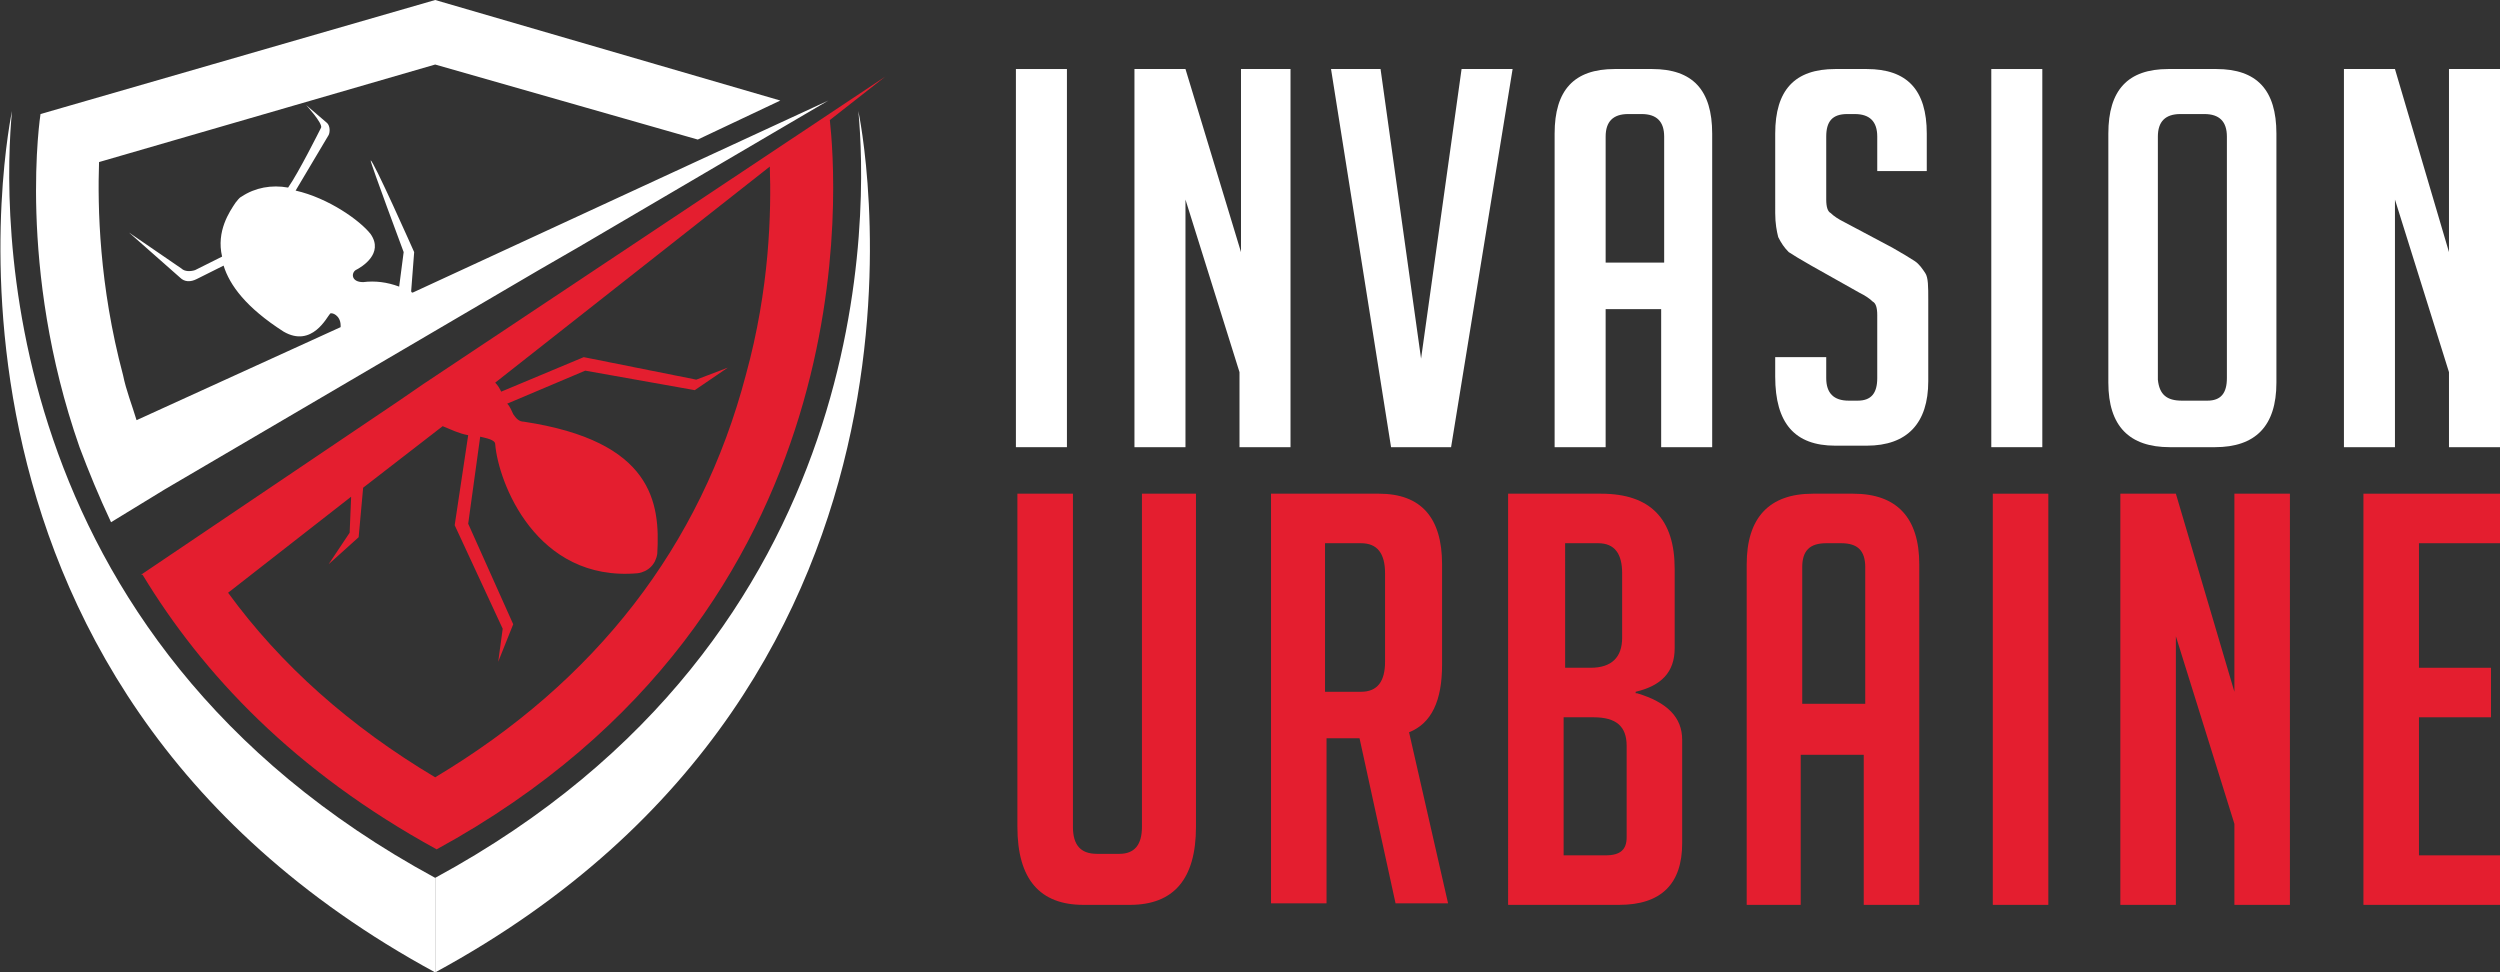 <?xml version="1.0" encoding="utf-8"?>
<!-- Generator: Adobe Illustrator 24.1.0, SVG Export Plug-In . SVG Version: 6.00 Build 0)  -->
<svg version="1.1" id="Layer_1" xmlns="http://www.w3.org/2000/svg" xmlns:xlink="http://www.w3.org/1999/xlink" x="0px" y="0px"
	 width="166.6px" height="64.8px" viewBox="0 0 166.6 64.8" style="enable-background:new 0 0 166.6 64.8;" xml:space="preserve">
<rect x="0" y="0" width="166.6" height="64.8" fill="#333333" stroke="none"/>
<style type="text/css">
	.st0{fill:#FFFFFF;}
	.st1{fill:#E41E2F;}
</style>
<g>
	<path class="st0" d="M67.7,29.8V4.6h3.4v25.2H67.7z"/>
	<path class="st0" d="M82.7,16.8V4.6H86v25.2h-3.4v-5L79,13.3v16.5h-3.4V4.6H79L82.7,16.8z"/>
	<path class="st0" d="M100.8,4.6l-4.1,25.2h-4L88.7,4.6H92l2.7,19.3l2.7-19.3H100.8z"/>
	<path class="st0" d="M107,29.8h-3.4V8.9c0-2.9,1.3-4.3,4-4.3h2.5c2.7,0,4,1.4,4,4.3v20.9h-3.4v-9.2H107V29.8z M110.9,17.5V9.1
		c0-1-0.5-1.5-1.5-1.5h-0.9c-1,0-1.5,0.5-1.5,1.5v8.4H110.9z"/>
	<path class="st0" d="M125.1,11.3V9.1c0-1-0.5-1.5-1.5-1.5h-0.5c-1,0-1.4,0.5-1.4,1.5v4.2c0,0.5,0.1,0.8,0.3,0.9
		c0.2,0.2,0.5,0.4,0.9,0.6l3.2,1.7c0.7,0.4,1.2,0.7,1.5,0.9c0.3,0.2,0.5,0.5,0.7,0.8c0.2,0.3,0.2,0.9,0.2,1.8v5.4
		c0,2.8-1.4,4.3-4.1,4.3h-2.1c-2.7,0-4-1.5-4-4.6v-1.3h3.4v1.4c0,1,0.5,1.5,1.5,1.5h0.6c0.9,0,1.3-0.5,1.3-1.5V21
		c0-0.5-0.1-0.8-0.3-0.9c-0.2-0.2-0.5-0.4-0.9-0.6l-3.2-1.8c-0.7-0.4-1.2-0.7-1.5-0.9c-0.3-0.3-0.5-0.6-0.7-1
		c-0.1-0.4-0.2-0.9-0.2-1.6V8.9c0-2.9,1.3-4.3,4-4.3h2.1c2.7,0,4,1.4,4,4.3v2.5H125.1z"/>
	<path class="st0" d="M132.7,29.8V4.6h3.4v25.2H132.7z"/>
	<path class="st0" d="M144.6,29.8c-2.7,0-4.1-1.4-4.1-4.3V8.9c0-2.9,1.3-4.3,4-4.3h3.2c2.7,0,4,1.4,4,4.3v16.6
		c0,2.9-1.4,4.3-4.1,4.3H144.6z M145.4,26.7h1.7c0.9,0,1.3-0.5,1.3-1.5V9.1c0-1-0.5-1.5-1.5-1.5h-1.6c-1,0-1.5,0.5-1.5,1.5v16.2
		C143.9,26.3,144.4,26.7,145.4,26.7z"/>
	<path class="st0" d="M163.2,16.8V4.6h3.4v25.2h-3.4v-5l-3.6-11.5v16.5h-3.4V4.6h3.4L163.2,16.8z"/>
	<path class="st1" d="M79.7,32.9v22.2c0,3.5-1.5,5.2-4.4,5.2h-3.1c-2.9,0-4.4-1.7-4.4-5.2V32.9h3.7v22.2c0,1.2,0.5,1.8,1.6,1.8h1.5
		c1,0,1.5-0.6,1.5-1.8V32.9H79.7z"/>
	<path class="st1" d="M84.7,32.9h7.2c2.8,0,4.2,1.6,4.2,4.7v6.7c0,2.4-0.7,3.9-2.2,4.5l2.6,11.4h-3.5l-2.4-11h-2.2v11h-3.7V32.9z
		 M88.3,46.1h2.4c1.1,0,1.6-0.7,1.6-2v-5.9c0-1.3-0.5-2-1.6-2h-2.4V46.1z"/>
	<path class="st1" d="M109.1,46.2c2,0.6,3,1.6,3,3.1v6.9c0,2.7-1.4,4.1-4.2,4.1h-7.4V32.9h6.2c3.3,0,4.9,1.7,4.9,5v5.3
		c0,1.6-0.9,2.5-2.6,2.9V46.2z M104.3,44.5h1.7c1.4,0,2.1-0.7,2.1-2v-4.3c0-1.3-0.5-2-1.6-2h-2.2V44.5z M104.3,57h2.7
		c1,0,1.4-0.4,1.4-1.2v-6.1c0-1.3-0.7-1.9-2.2-1.9h-2V57z"/>
	<path class="st1" d="M120.1,60.3h-3.7V37.6c0-3.1,1.5-4.7,4.4-4.7h2.7c2.9,0,4.4,1.6,4.4,4.7v22.7h-3.7v-10h-4.2V60.3z M124.3,46.9
		v-9.1c0-1.1-0.5-1.6-1.6-1.6h-1c-1.1,0-1.6,0.5-1.6,1.6v9.1H124.3z"/>
	<path class="st1" d="M132.8,60.3V32.9h3.7v27.4H132.8z"/>
	<path class="st1" d="M148.9,46.1V32.9h3.7v27.4h-3.7v-5.4L145,42.4v17.9h-3.7V32.9h3.7L148.9,46.1z"/>
	<path class="st1" d="M157.5,60.3V32.9h9.1v3.3h-5.4v8.3h4.8v3.3h-4.8V57h5.4v3.3H157.5z"/>
</g>
<g>
	<g>
		<path class="st0" d="M57.2,7.4L57.2,7.4c0.6,6.3,1.5,35-28.2,51.1v6.3C65.3,45.1,57.2,7.4,57.2,7.4z"/>
		<path class="st0" d="M0.8,7.4L0.8,7.4c0,0-8.1,37.7,28.2,57.4v-6.3C-0.7,42.4,0.2,13.7,0.8,7.4z"/>
		<g>
			<path class="st1" d="M59,5.1L28.2,25.6l-1.6,1.1l0,0L9.4,38.3l0.1,0l0,0c4,6.6,10.1,13.1,19.6,18.3C58.2,40.7,55.7,11.7,55.3,8
				L59,5.1z M49.7,25C46.7,36.4,39.7,45.4,29,51.8c-5.7-3.4-10.3-7.5-13.8-12.3l8.2-6.4l-0.1,2.4l-1.4,2.1l2-1.8l0.3-3.3l5.3-4.1
				c0.5,0.2,1.1,0.5,1.7,0.6L30.3,35l3.2,6.9l-0.3,2.2l1-2.5l-3-6.7l0.8-5.8c0.4,0.1,1,0.2,1,0.5c0.2,2.5,2.7,9.2,9.5,8.6
				c0.7-0.1,1.2-0.6,1.3-1.3c0.2-3.4-0.3-7.5-8.9-8.8c-0.3,0-0.5-0.2-0.7-0.5c-0.1-0.2-0.2-0.5-0.4-0.7l5.2-2.2l7.3,1.3l2.2-1.5
				l-2.1,0.8l-7.5-1.5l-5.5,2.3c-0.1-0.2-0.2-0.4-0.4-0.6l18.3-14.4C51.4,14.1,51.3,19.2,49.7,25z"/>
			<path class="st0" d="M11,32.6C11,32.6,11,32.6,11,32.6L35.9,18l0,0l2.6-1.5h0l16.7-9.8L27.5,19.5c0,0-0.1,0-0.1-0.1l0.2-2.6
				c0,0-2.8-6.3-2.9-6.1c0,0.2,2.2,6.1,2.2,6.1l-0.3,2.3c-0.8-0.3-1.6-0.4-2.4-0.3c-0.8,0-0.8-0.6-0.5-0.8c0.4-0.2,1.9-1.1,1-2.4
				c-0.7-0.9-2.8-2.4-5-2.9L21.9,9c0.1-0.2,0.1-0.6-0.1-0.8l-1.4-1.2c0,0,1.1,1.2,1,1.5c-0.1,0.2-1.5,3-2.2,4
				c-1.1-0.2-2.2,0-3.1,0.6c-0.2,0.1-0.3,0.3-0.4,0.4c-0.4,0.6-1.3,1.9-0.9,3.6L13,18c-0.3,0.1-0.7,0.1-0.9-0.1l-3.5-2.4l3.4,3
				c0.3,0.3,0.7,0.3,1.1,0.1l1.8-0.9c0.4,1.3,1.5,2.8,4,4.4c1.9,1.1,2.9-1,3.1-1.2c0.1-0.1,0.7,0.1,0.7,0.8c0,0,0,0.1,0,0.1L9.1,28
				c-0.3-1-0.7-2-0.9-3c-1.6-6-1.7-11.2-1.6-14.2L29,4.3l17.5,5L52,6.7L29,0L2.7,7.6c0,0-1.6,10.2,2.6,22.2l0,0l0,0
				c0.6,1.6,1.3,3.3,2.1,5L11,32.6z"/>
		</g>
	</g>
</g>
</svg>
